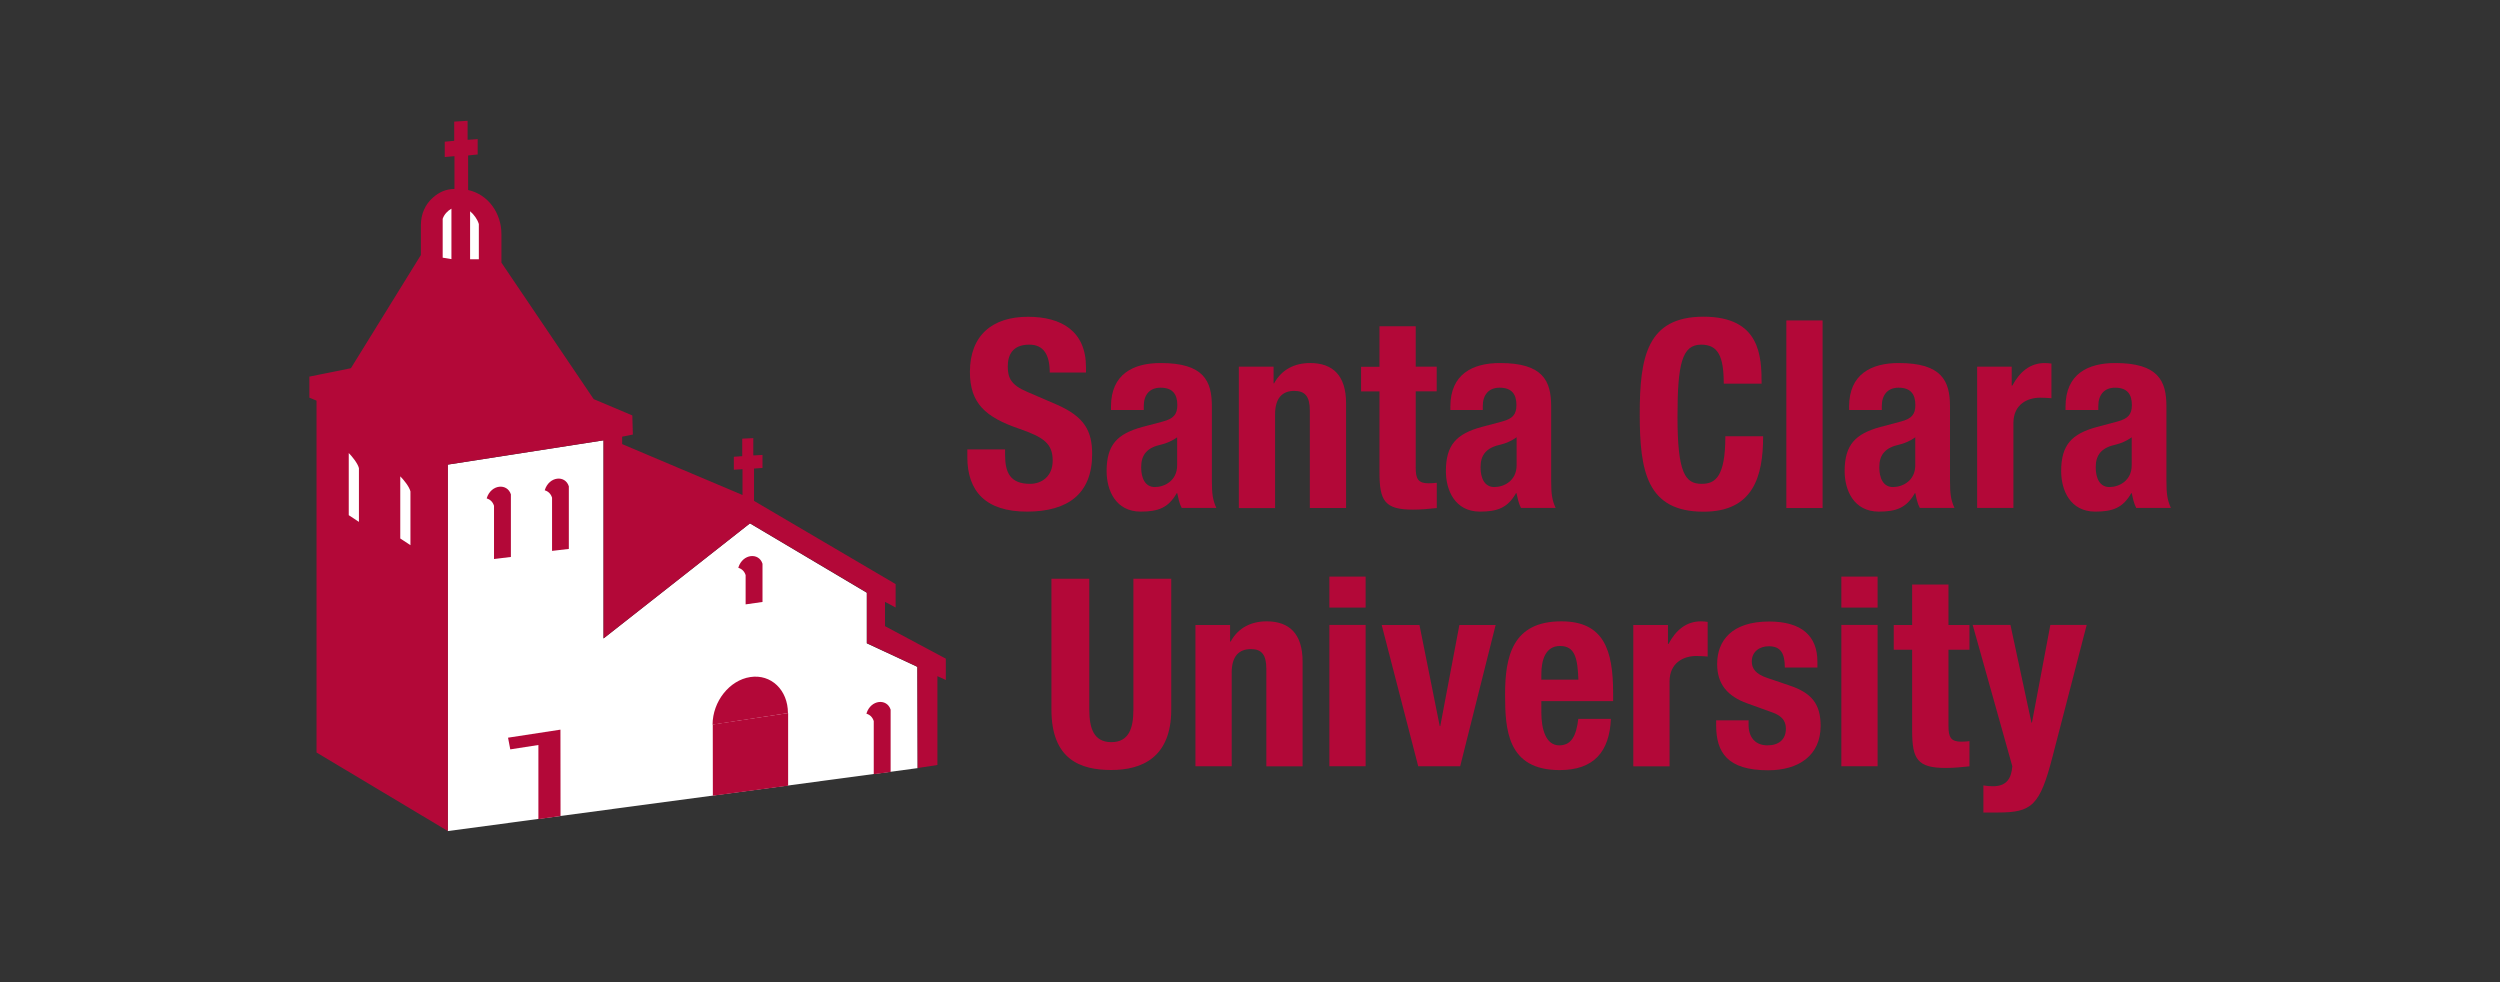 <?xml version="1.0" encoding="UTF-8"?>
<svg id="Layer_1" xmlns="http://www.w3.org/2000/svg" xmlns:xlink="http://www.w3.org/1999/xlink" version="1.1" viewBox="0 0 280 110">
  <rect x="0" y="0" width="280" height="110" fill="#333333" stroke="none"/>
  <!-- Generator: Adobe Illustrator 29.3.0, SVG Export Plug-In . SVG Version: 2.1.0 Build 146)  -->
  <defs>
    <style>
      .st0 {
        fill: none;
      }

      .st1 {
        clip-path: url(#clippath-1);
      }

      .st2 {
        clip-path: url(#clippath-3);
      }

      .st3 {
        clip-path: url(#clippath-4);
      }

      .st4 {
        clip-path: url(#clippath-2);
      }

      .st5 {
        clip-path: url(#clippath-5);
      }

      .st6 {
        fill: #fff;
      }

      .st7 {
        fill: #b30838;
      }

      .st8 {
        clip-path: url(#clippath);
      }
    </style>
    <clipPath id="clippath">
      <rect class="st0" x="34.64" y="13.53" width="208.5" height="79.55"/>
    </clipPath>
    <clipPath id="clippath-1">
      <rect class="st0" x="34.64" y="13.53" width="208.5" height="79.55"/>
    </clipPath>
    <clipPath id="clippath-2">
      <rect class="st0" x="34.64" y="13.53" width="208.5" height="79.55"/>
    </clipPath>
    <clipPath id="clippath-3">
      <rect class="st0" x="34.64" y="13.53" width="208.5" height="79.55"/>
    </clipPath>
    <clipPath id="clippath-4">
      <rect class="st0" x="34.64" y="13.53" width="208.5" height="79.55"/>
    </clipPath>
    <clipPath id="clippath-5">
      <rect class="st0" x="34.64" y="13.53" width="208.5" height="79.55"/>
    </clipPath>
  </defs>
  <g class="st8">
    <path class="st7" d="M112.57,50.33v.62c0,1.97.56,3.24,2.8,3.24,1.29,0,2.53-.83,2.53-2.59,0-1.91-.97-2.62-3.77-3.59-3.77-1.29-5.5-2.85-5.5-6.35,0-4.09,2.5-6.18,6.5-6.18,3.76,0,6.5,1.61,6.5,5.65v.59h-4.06c0-1.97-.67-3.12-2.29-3.12-1.91,0-2.41,1.2-2.41,2.44,0,1.3.38,2.09,2.18,2.85l3.27,1.41c3.18,1.38,4,3,4,5.56,0,4.44-2.71,6.44-7.3,6.44s-6.68-2.24-6.68-6.12v-.85h4.24Z"/>
    <path class="st7" d="M131.84,48.98c-.56.41-1.24.68-1.74.8-1.65.35-2.29,1.15-2.29,2.56,0,1.2.44,2.21,1.53,2.21s2.5-.71,2.5-2.44v-3.12ZM124.43,45.92v-.38c0-3.65,2.5-4.88,5.56-4.88,4.83,0,5.74,2,5.74,4.85v8.32c0,1.47.09,2.15.5,3.06h-3.88c-.27-.5-.38-1.12-.5-1.65h-.06c-.94,1.65-2.09,2.06-4.03,2.06-2.82,0-3.82-2.41-3.82-4.53,0-2.97,1.2-4.18,4-4.95l2.3-.61c1.2-.32,1.62-.8,1.62-1.85,0-1.21-.53-1.94-1.88-1.94-1.24,0-1.88.82-1.88,2.06v.44h-3.65Z"/>
    <path class="st7" d="M138.76,41.07h3.88v1.86h.06c.85-1.56,2.32-2.27,4.03-2.27,2.53,0,4.03,1.38,4.03,4.5v11.74h-4.06v-10.91c0-1.59-.53-2.21-1.74-2.21-1.38,0-2.15.85-2.15,2.62v10.5h-4.06v-15.83Z"/>
    <path class="st7" d="M154.5,36.54h4.06v4.53h2.35v2.76h-2.35v8.56c0,1.24.27,1.74,1.45,1.74.32,0,.64-.03.91-.06v2.83c-.88.09-1.71.18-2.65.18-3.18,0-3.77-.97-3.77-4.18v-9.06h-2.06v-2.76h2.06v-4.53Z"/>
    <path class="st7" d="M169.85,48.98c-.56.41-1.23.68-1.73.8-1.65.35-2.3,1.15-2.3,2.56,0,1.2.44,2.21,1.54,2.21s2.5-.71,2.5-2.44v-3.12ZM162.44,45.92v-.38c0-3.65,2.5-4.88,5.56-4.88,4.82,0,5.73,2,5.73,4.85v8.32c0,1.47.09,2.15.5,3.06h-3.88c-.27-.5-.38-1.12-.5-1.65h-.06c-.94,1.65-2.09,2.06-4.03,2.06-2.82,0-3.82-2.41-3.82-4.53,0-2.97,1.2-4.18,4-4.95l2.29-.61c1.2-.32,1.61-.8,1.61-1.85,0-1.21-.53-1.94-1.88-1.94-1.24,0-1.89.82-1.89,2.06v.44h-3.65Z"/>
    <path class="st7" d="M193.06,42.98c0-3.06-.62-4.38-2.53-4.38-2.15,0-2.65,2.15-2.65,8.09,0,6.35.88,7.5,2.71,7.5,1.53,0,2.65-.79,2.65-5.33h4.23c0,4.53-1.12,8.45-6.67,8.45-6.35,0-7.15-4.53-7.15-10.92s.8-10.92,7.15-10.92,6.5,4.44,6.5,7.5h-4.24Z"/>
  </g>
  <rect class="st7" x="200.07" y="35.89" width="4.06" height="21.01"/>
  <g class="st1">
    <path class="st7" d="M214.51,48.98c-.56.41-1.23.68-1.73.8-1.65.35-2.3,1.15-2.3,2.56,0,1.2.44,2.21,1.53,2.21s2.5-.71,2.5-2.44v-3.12ZM207.1,45.92v-.38c0-3.65,2.5-4.88,5.56-4.88,4.82,0,5.74,2,5.74,4.85v8.32c0,1.47.09,2.15.5,3.06h-3.88c-.27-.5-.39-1.12-.5-1.65h-.06c-.94,1.65-2.09,2.06-4.03,2.06-2.82,0-3.83-2.41-3.83-4.53,0-2.97,1.21-4.18,4-4.95l2.3-.61c1.21-.32,1.62-.8,1.62-1.85,0-1.21-.53-1.94-1.88-1.94-1.23,0-1.88.82-1.88,2.06v.44h-3.65Z"/>
    <path class="st7" d="M221.43,41.07h3.88v2.12h.07c.82-1.53,1.97-2.53,3.65-2.53.23,0,.5.03.73.06v3.88c-.41-.03-.85-.06-1.26-.06-1.41,0-3,.73-3,2.85v9.5h-4.06v-15.83Z"/>
    <path class="st7" d="M238.75,48.98c-.56.41-1.24.68-1.73.8-1.65.35-2.3,1.15-2.3,2.56,0,1.2.44,2.21,1.53,2.21s2.5-.71,2.5-2.44v-3.12ZM231.34,45.92v-.38c0-3.65,2.5-4.88,5.56-4.88,4.83,0,5.74,2,5.74,4.85v8.32c0,1.47.09,2.15.5,3.06h-3.88c-.27-.5-.39-1.12-.5-1.65h-.06c-.94,1.65-2.09,2.06-4.03,2.06-2.82,0-3.82-2.41-3.82-4.53,0-2.97,1.2-4.18,4-4.95l2.3-.61c1.2-.32,1.62-.8,1.62-1.85,0-1.21-.53-1.94-1.88-1.94-1.24,0-1.88.82-1.88,2.06v.44h-3.65Z"/>
    <path class="st7" d="M122,64.82v14.65c0,2.09.5,3.65,2.47,3.65s2.47-1.56,2.47-3.65v-14.65h4.24v14.65c0,5.36-3.27,6.77-6.71,6.77s-6.71-1.15-6.71-6.77v-14.65h4.23Z"/>
    <path class="st7" d="M133.89,70h3.88v1.86h.06c.85-1.56,2.32-2.27,4.03-2.27,2.53,0,4.03,1.38,4.03,4.5v11.74h-4.06v-10.92c0-1.59-.53-2.21-1.73-2.21-1.38,0-2.15.85-2.15,2.62v10.5h-4.06v-15.83Z"/>
  </g>
  <path class="st7" d="M148.89,69.99h4.06v15.83h-4.06v-15.83ZM148.89,64.58h4.06v3.47h-4.06v-3.47Z"/>
  <polygon class="st7" points="163.45 70 167.51 70 163.54 85.82 158.84 85.82 154.75 70 158.98 70 161.25 81.32 161.31 81.32 163.45 70"/>
  <g class="st4">
    <path class="st7" d="M176.78,76.12c-.09-2.41-.38-3.77-2.06-3.77s-2.09,1.68-2.09,3.15v.62h4.14ZM172.63,78.53v1.27c0,1.85.5,3.68,2,3.68,1.35,0,1.91-1.03,2.14-2.97h3.65c-.15,3.68-1.91,5.74-5.73,5.74-5.88,0-6.12-4.53-6.12-8.48,0-4.24.82-8.18,6.3-8.18,4.74,0,5.8,3.18,5.8,8.03v.91h-8.03Z"/>
    <path class="st7" d="M182.93,70h3.88v2.12h.06c.82-1.53,1.97-2.53,3.65-2.53.23,0,.5.03.74.06v3.88c-.42-.03-.85-.06-1.27-.06-1.41,0-3,.74-3,2.86v9.5h-4.06v-15.83Z"/>
    <path class="st7" d="M195.84,80.65v.53c0,1.38.74,2.3,2.12,2.3,1.23,0,2.06-.62,2.06-1.88,0-1.03-.68-1.5-1.47-1.79l-2.85-1.03c-2.24-.8-3.38-2.18-3.38-4.41,0-2.62,1.65-4.76,5.82-4.76,3.68,0,5.41,1.65,5.41,4.5v.65h-3.65c0-1.59-.47-2.38-1.79-2.38-1.03,0-1.91.59-1.91,1.71,0,.76.41,1.41,1.77,1.85l2.44.83c2.56.85,3.5,2.14,3.5,4.53,0,3.32-2.47,4.97-5.88,4.97-4.56,0-5.82-2-5.82-5.03v-.56h3.65Z"/>
  </g>
  <path class="st7" d="M206.23,69.99h4.06v15.83h-4.06v-15.83ZM206.23,64.58h4.06v3.47h-4.06v-3.47Z"/>
  <g class="st2">
    <path class="st7" d="M214.17,65.47h4.06v4.53h2.35v2.77h-2.35v8.56c0,1.24.27,1.74,1.44,1.74.32,0,.65-.03.91-.06v2.82c-.88.09-1.71.18-2.65.18-3.18,0-3.77-.97-3.77-4.18v-9.06h-2.06v-2.77h2.06v-4.53Z"/>
    <path class="st7" d="M222.15,87.97c.35.06.71.09,1.06.09,1.5,0,2.06-.83,2.17-2.24l-4.44-15.83h4.23l2.35,10.94h.06l2.06-10.94h4.07l-3.83,14.77c-1.41,5.47-2.32,6.24-6.09,6.24h-1.65v-3.03Z"/>
  </g>
  <polygon class="st6" points="50.15 52.04 50.15 93.08 102.77 86.03 102.74 74.69 97.08 72.05 97.08 66.39 83.99 58.62 67.59 71.51 67.59 49.32 50.15 52.04"/>
  <polygon class="st7" points="56.9 82.62 57.15 83.93 60.3 83.44 60.3 91.74 62.78 91.4 62.77 81.72 56.9 82.62"/>
  <g class="st3">
    <path class="st7" d="M97.05,79.9v.04c.36.1.67.37.81.82v5.95l1.89-.25v-6.98c-.41-1.28-2.21-1.13-2.7.41"/>
    <path class="st7" d="M61.02,54.88v.04c.36.1.67.37.81.82v5.96l1.88-.22v-7.01c-.4-1.29-2.2-1.13-2.69.41"/>
    <path class="st7" d="M54.52,55.79v.04c.36.1.67.37.81.82v5.96l1.89-.23v-7.01c-.41-1.28-2.21-1.13-2.7.41"/>
    <path class="st7" d="M82.7,63.55v.05c.36.1.67.37.81.81v3.28l1.89-.27v-4.28c-.4-1.28-2.21-1.13-2.7.41"/>
  </g>
  <polyline class="st7" points="79.83 81.14 79.84 89.12 88.27 88 88.27 79.86"/>
  <g class="st5">
    <path class="st7" d="M88.25,79.87c0-2.59-1.89-4.4-4.22-4.04-2.33.35-4.22,2.74-4.22,5.33"/>
    <path class="st7" d="M105.91,73.76l-6.79-3.63v-2.72l1.19.63v-2.62l-15.86-9.32v-3.62s.95-.07.95-.07v-1.46l-1.03.06v-1.94l-1.24.06v1.96l-.94.07v1.45l.97-.06v2.89l-13.48-5.7v-.83s1.2-.24,1.2-.24l-.06-2.14-4.33-1.83-10.33-15.28v-3.19c0-2.33-1.45-4.44-3.73-4.95v-3.87l1.07-.11v-1.72l-1.13.08v-2.13l-1.5.09v2.15l-1.06.1v1.72l1.09-.1v3.67c-.96.02-1.68.34-2.39.95-.88.76-1.37,1.86-1.37,3.09v3.36l-7.84,12.68-4.65.94v2.36l.8.33v39.41s14.71,8.8,14.71,8.8v-41.05l17.44-2.72v22.19s16.4-12.89,16.4-12.89l13.09,7.76v5.67l5.66,2.64.03,11.34,2.21-.34v-9.95s.94.43.94.43v-2.41Z"/>
    <path class="st6" d="M52.65,23.66c.44.38.81.88.98,1.43v3.95h-.98s0-5.38,0-5.38Z"/>
    <path class="st6" d="M49.58,24.51c.17-.5.54-.89.98-1.14v5.65l-.98-.16v-4.36Z"/>
    <path class="st6" d="M45.97,61.06l-1.14-.75v-6.96c.36.36,1.01,1.14,1.14,1.69v6.02Z"/>
    <path class="st6" d="M39.06,50.74c.36.36,1,1.14,1.14,1.69v6.02l-1.14-.75v-6.96Z"/>
  </g>
</svg>